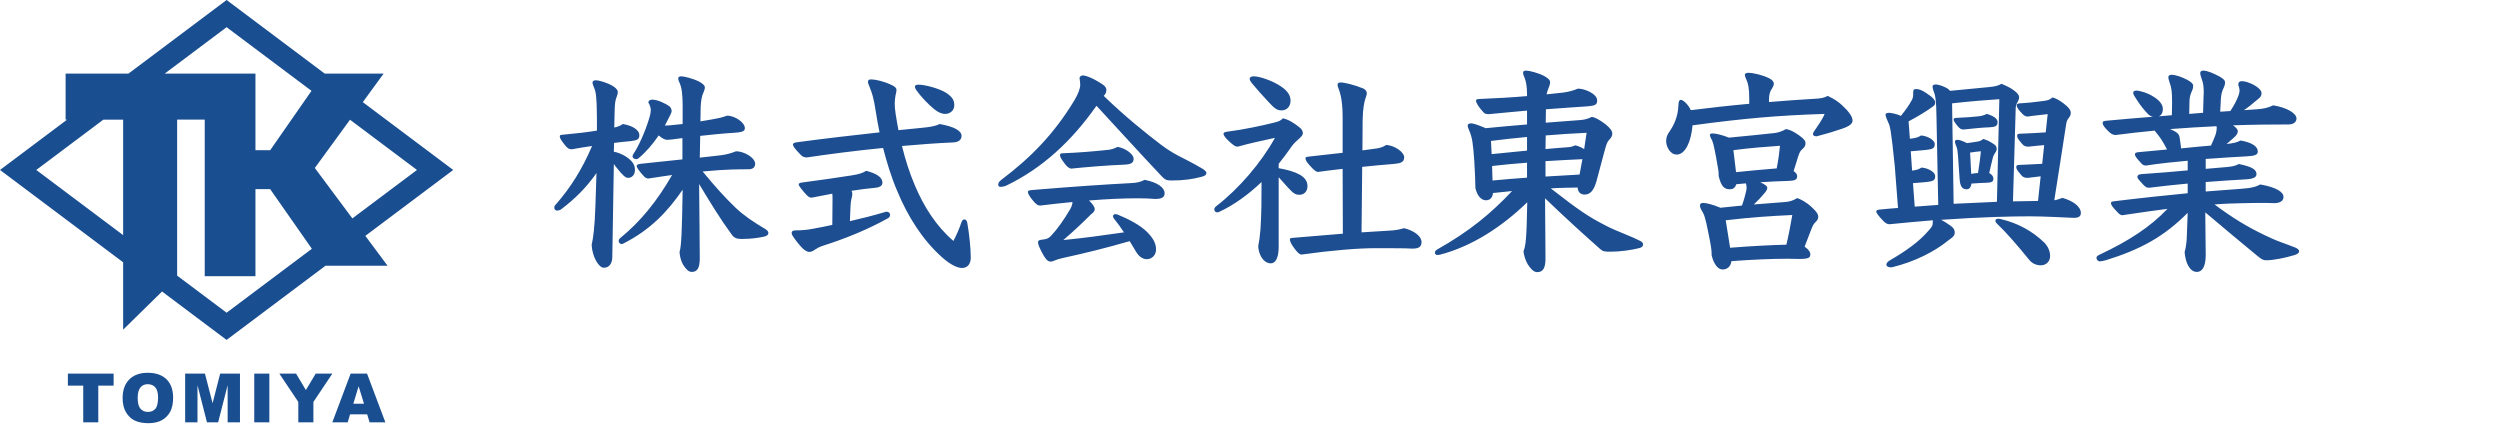 <svg width="364" height="62" viewBox="0 0 364 62" fill="none" xmlns="http://www.w3.org/2000/svg">
<path d="M86.688 30.088L86.848 25.192C85.408 27.272 83.744 28.936 81.664 30.504C81.536 30.6 81.248 30.664 81.056 30.664C80.896 30.664 80.704 30.44 80.704 30.28C80.704 30.056 80.736 29.928 80.96 29.736C83.104 27.272 84.736 24.68 86.208 21.256C85.28 21.384 84.32 21.544 83.264 21.736C82.848 21.736 82.656 21.608 82.336 21.224C81.76 20.52 81.504 20.136 81.504 19.88C81.504 19.688 81.568 19.656 81.856 19.624C83.968 19.432 85.536 19.24 86.912 19.016V17.128C86.88 13.96 86.784 13.448 86.464 12.68C86.368 12.456 86.272 12.232 86.272 11.976C86.272 11.816 86.464 11.688 86.752 11.688C87.104 11.688 87.84 11.88 88.672 12.232C89.472 12.584 89.952 13.032 89.952 13.384C89.952 13.576 89.92 13.736 89.824 13.992C89.568 14.664 89.504 14.92 89.472 16.936L89.44 18.568C89.888 18.472 90.336 18.312 90.688 18.056C92.032 18.28 93.088 18.888 93.088 19.688C93.088 20.296 92.8 20.424 91.808 20.552C90.976 20.616 90.208 20.712 89.408 20.808L89.376 22.088C89.888 22.184 90.496 22.408 91.072 22.76C92.128 23.432 92.448 24.04 92.448 24.744C92.448 25.512 91.968 25.896 91.456 25.896C91.072 25.896 90.72 25.608 89.632 24.232L89.376 23.88L89.152 37.384C89.152 38.376 88.704 38.984 87.904 38.984C87.2 38.984 86.24 37.448 86.144 35.656C86.4 34.568 86.592 32.872 86.688 30.088ZM101.952 19.784L101.888 22.952C102.976 22.824 104 22.728 104.992 22.6C105.696 22.504 106.4 22.344 107.168 22.024C108.32 22.024 109.952 22.952 109.952 23.848C109.952 24.36 109.6 24.648 108.992 24.648C108.256 24.648 107.488 24.648 106.528 24.68C105.44 24.712 104 24.808 102.304 24.968C104.128 27.176 105.472 28.68 107.104 30.248C108.352 31.432 109.728 32.328 111.328 33.288C111.648 33.48 111.872 33.64 111.872 33.928C111.872 34.216 111.616 34.376 111.168 34.472C110.368 34.632 109.44 34.792 107.936 34.792C107.328 34.792 106.912 34.664 106.56 34.184C104.832 31.816 103.584 29.768 101.792 26.792C101.824 30.792 101.888 35.752 101.888 37.608C101.888 38.984 101.536 39.592 100.736 39.592C100.224 39.592 99.872 39.176 99.456 38.536C99.136 37.992 98.944 37.16 98.944 36.68C99.2 35.88 99.296 33.8 99.392 27.624C97.216 30.792 94.752 33.416 90.816 35.432C90.72 35.496 90.592 35.528 90.496 35.528C90.272 35.528 90.08 35.336 90.08 35.08C90.08 34.952 90.144 34.792 90.304 34.664C93.248 32.264 95.648 29.32 97.856 25.48C96.832 25.64 95.744 25.768 94.624 25.96L94.4 25.992C94.176 25.992 93.952 25.896 93.76 25.672C93.088 24.936 92.704 24.424 92.704 24.168C92.704 24.04 92.768 23.912 93.28 23.848C95.584 23.592 97.6 23.4 99.36 23.208V20.104C97.984 20.296 97.44 20.36 97.216 20.36C96.832 20.36 96.576 20.264 95.904 19.72C95.04 21 94.016 22.184 92.96 23.048C92.864 23.144 92.736 23.176 92.608 23.176C92.352 23.176 92.096 22.984 92.096 22.76C92.096 22.664 92.16 22.536 92.224 22.408C92.96 21.352 93.92 19.208 94.496 17.32C94.688 16.712 94.752 16.328 94.752 16.008C94.752 15.688 94.624 15.304 94.4 14.92C94.4 14.696 94.624 14.504 94.944 14.504C95.808 14.504 96.992 15.144 97.408 15.432C97.664 15.624 97.792 15.88 97.792 16.2C97.792 16.36 97.568 16.808 97.152 17.608C97.024 17.832 96.928 18.056 96.8 18.28L97.536 18.248L99.392 18.056V15.56C99.392 13.288 99.168 12.584 98.976 12.136C98.848 11.88 98.752 11.624 98.752 11.4C98.752 11.208 98.912 11.112 99.2 11.112C99.616 11.112 100.896 11.432 101.792 11.88C102.4 12.232 102.624 12.456 102.624 12.712C102.624 13 102.496 13.32 102.368 13.608C102.208 13.928 102.048 14.664 102.016 15.624L101.984 17.672L103.68 17.384C104.576 17.224 105.088 17.128 105.856 16.84C107.04 16.84 108.448 17.864 108.448 18.632C108.448 19.048 108.288 19.24 106.848 19.336C105.184 19.432 103.456 19.624 101.952 19.784ZM130.816 18.952L134.336 18.6C135.296 18.504 136.224 18.376 136.8 18.056C138.976 18.44 140 19.048 140 19.784C140 20.36 139.584 20.712 138.688 20.744C136.384 20.84 133.888 21.032 131.328 21.256C131.808 23.208 132.416 25.16 133.216 27.016C134.528 30.12 136.32 32.936 138.816 35.08C139.296 34.184 139.712 33.192 140 32.328C140.096 32.072 140.256 31.944 140.416 31.944C140.608 31.944 140.768 32.104 140.832 32.424C141.12 34.024 141.344 36.136 141.344 37.512C141.344 38.44 140.864 39.016 140.064 39.016C139.36 39.016 138.336 38.504 137.184 37.48C134.304 34.92 132.16 31.496 130.624 27.784C129.76 25.768 129.12 23.624 128.576 21.544C124.64 21.928 120.704 22.44 117.504 22.92C117.088 22.92 116.864 22.824 116.608 22.568C115.616 21.576 115.456 21.224 115.456 21.064C115.456 20.872 115.584 20.776 116.032 20.712C120.32 20.136 124.544 19.656 128.064 19.272C127.84 18.248 127.68 17.256 127.52 16.264C127.2 14.152 126.944 13.512 126.656 12.776C126.496 12.36 126.368 12.104 126.368 11.912C126.368 11.688 126.528 11.56 126.816 11.56C127.456 11.56 128.64 11.816 129.856 12.392C130.304 12.616 130.528 12.808 130.528 13.096C130.528 13.32 130.464 13.576 130.4 13.832C130.336 14.184 130.272 14.568 130.272 15.048C130.272 15.432 130.304 15.944 130.4 16.552C130.528 17.352 130.656 18.152 130.816 18.952ZM121.184 32.744L121.216 29.096C121.216 28.808 121.216 28.52 121.184 28.2C120.16 28.392 119.168 28.584 118.208 28.776C117.952 28.776 117.792 28.744 117.472 28.424C116.928 27.848 116.288 27.08 116.288 26.856C116.288 26.696 116.48 26.6 116.832 26.568C119.488 26.216 122.144 25.832 123.968 25.544C125.152 25.352 125.6 25.192 126.112 24.872C127.52 25.224 128.48 25.768 128.48 26.6C128.48 27.016 128.128 27.272 127.488 27.336C126.368 27.432 125.184 27.592 123.968 27.784C124.064 27.912 124.096 28.072 124.096 28.2C124.096 28.424 124.064 28.616 123.968 28.968C123.904 29.192 123.872 29.48 123.84 29.96L123.744 32.2C125.408 31.816 127.104 31.4 128.8 30.888C128.896 30.856 128.992 30.824 129.088 30.824C129.408 30.824 129.6 31.048 129.6 31.272C129.6 31.464 129.504 31.656 129.28 31.784C126.272 33.448 123.136 34.728 119.616 35.848C119.264 35.976 118.976 36.136 118.688 36.328C118.336 36.584 118.08 36.68 117.824 36.68C117.6 36.68 117.216 36.52 116.832 36.136C116.448 35.752 115.776 34.92 115.392 34.312C115.296 34.152 115.264 34.024 115.264 33.896C115.264 33.672 115.456 33.544 115.808 33.544C116.64 33.544 117.472 33.48 118.304 33.32C119.36 33.128 120.16 32.968 121.184 32.744ZM133.44 13.16C133.28 12.936 133.216 12.776 133.216 12.616C133.216 12.424 133.376 12.328 133.76 12.328C134.656 12.328 136.736 12.872 137.76 13.512C138.656 14.12 138.944 14.568 138.944 15.336C138.944 16.104 138.304 16.584 137.632 16.584C137.088 16.584 136.608 16.36 136 15.88C135.104 15.144 134.08 14.056 133.44 13.16ZM160.704 13.96C163.84 17 166.816 19.368 168.992 21.032C170.208 21.96 171.296 22.568 172.48 23.144C173.376 23.592 174.24 24.072 175.008 24.52C175.328 24.712 175.648 24.968 175.648 25.16C175.648 25.512 175.392 25.608 174.976 25.736C173.664 26.088 172.352 26.28 170.528 26.28C169.856 26.28 169.6 26.152 169.12 25.64C165.888 22.216 163.2 19.24 159.648 15.4C156.032 20.552 151.744 24.52 146.464 27.048C146.24 27.144 145.888 27.208 145.664 27.208C145.472 27.208 145.344 27.08 145.344 26.92C145.344 26.696 145.408 26.472 145.792 26.184C150.08 22.952 153.472 19.496 156.416 14.632C156.992 13.672 157.28 12.872 157.28 12.36C157.28 12.136 157.248 11.752 157.184 11.4C157.184 11.112 157.44 10.984 157.664 10.984C158.048 10.984 159.04 11.304 160.448 12.232C160.96 12.552 161.088 12.84 161.088 13.064C161.088 13.416 160.992 13.672 160.704 13.96ZM164.48 35.112C160.928 36.136 157.92 36.872 154.848 37.544C154.304 37.672 154.016 37.736 153.728 37.864C153.472 37.992 153.152 38.088 152.992 38.088C152.608 38.088 152.288 37.896 151.616 36.584C151.264 35.88 151.136 35.528 151.136 35.272C151.136 35.016 151.36 34.92 151.776 34.888C152.48 34.824 152.704 34.664 153.024 34.344C153.984 33.32 154.88 32.04 155.808 30.472C156 30.152 156.128 29.8 156.16 29.416C154.688 29.544 153.12 29.736 151.456 29.928C151.104 29.928 150.784 29.736 150.208 28.968C149.76 28.392 149.664 28.104 149.664 27.944C149.664 27.752 149.76 27.72 150.4 27.656C156.544 27.144 160.928 26.856 164.608 26.664C165.472 26.632 166.08 26.504 166.656 26.184C168.64 26.568 169.568 27.368 169.568 28.136C169.568 28.744 169.12 28.968 168.192 28.968C167.392 28.904 166.688 28.872 165.696 28.872C163.552 28.872 161.312 28.968 158.56 29.192C159.04 29.64 159.392 30.12 159.392 30.44C159.392 30.728 159.232 30.92 158.816 31.24C157.856 32.2 156.576 33.448 154.816 34.952C157.728 34.664 160.352 34.312 163.648 33.832C163.2 33.128 162.72 32.488 162.208 31.848C162.112 31.72 162.048 31.592 162.048 31.496C162.048 31.304 162.176 31.176 162.432 31.176C162.496 31.176 162.624 31.208 162.72 31.24C164.224 31.848 166.048 32.776 167.072 33.832C167.904 34.696 168.32 35.432 168.32 36.328C168.32 37.16 167.712 37.736 166.976 37.736C166.304 37.736 165.76 37.256 165.408 36.648C165.088 36.104 164.768 35.592 164.48 35.112ZM161.504 21.8C162.048 21.704 162.336 21.576 162.752 21.384C163.936 21.608 165.056 22.472 165.056 23.112C165.056 23.72 164.672 23.944 163.648 23.976C161.248 24.072 158.432 24.296 155.968 24.552C155.648 24.52 155.296 24.2 155.04 23.848C154.56 23.208 154.336 22.888 154.336 22.568C154.336 22.344 154.496 22.312 154.848 22.312C157.248 22.216 159.424 22.024 161.504 21.8ZM186.176 23.848V24.488C187.456 24.712 188.48 25 189.28 25.448C190.08 25.928 190.368 26.472 190.368 27.112C190.368 27.88 189.856 28.36 189.216 28.36C188.704 28.36 188.384 28.264 187.52 27.304C187.072 26.824 186.624 26.312 186.176 25.8V35.912C186.176 37.672 185.664 38.344 185.024 38.344C184.416 38.344 183.808 37.896 183.456 37.032C183.296 36.648 183.2 36.168 183.2 35.816C183.328 35.24 183.424 34.536 183.52 33.448C183.68 31.144 183.68 28.808 183.68 26.504C181.792 28.296 179.744 29.8 177.568 30.824C177.44 30.888 177.344 30.92 177.216 30.92C176.992 30.92 176.8 30.728 176.8 30.504C176.8 30.344 176.896 30.152 177.12 29.992C180.352 27.496 183.616 23.72 185.632 20.072C184.096 20.424 181.984 20.84 180.224 21.352C179.936 21.352 179.776 21.256 179.52 21.064C178.976 20.648 178.144 19.848 178.144 19.496C178.144 19.304 178.272 19.24 178.656 19.176C180.96 18.888 183.68 18.312 185.6 17.832C186.208 17.672 186.464 17.576 186.784 17.224C187.552 17.384 188.384 17.864 189.312 18.632C189.536 18.824 189.696 19.08 189.696 19.4C189.696 19.624 189.568 19.848 188.896 20.424C188.48 20.776 188.16 21.16 187.904 21.544C187.392 22.28 186.944 22.888 186.176 23.848ZM195.52 34.024L195.488 24.584C194.304 24.712 193.12 24.872 191.904 25.032C191.648 25.032 191.328 24.808 190.656 24.04C190.208 23.528 190.08 23.304 190.08 23.016C190.08 22.888 190.144 22.856 190.624 22.792C192.448 22.6 194.048 22.408 195.488 22.248V17.256C195.488 15.016 195.264 13.8 194.848 12.776C194.784 12.616 194.752 12.488 194.752 12.36C194.752 12.104 194.88 12.008 195.232 12.008C195.744 12.008 197.216 12.36 198.464 12.872C198.848 13.032 199.008 13.32 199.008 13.576C199.008 13.768 198.912 14.056 198.816 14.312C198.624 14.888 198.432 15.784 198.4 17.544L198.368 21.896L200.032 21.672C200.832 21.576 201.248 21.48 201.856 21.096C203.168 21.224 204.448 22.184 204.448 22.888C204.448 23.624 203.968 23.784 202.848 23.88C201.44 23.976 199.936 24.136 198.336 24.296L198.24 33.832L202.336 33.576C203.072 33.544 203.488 33.48 204.448 33.224C205.984 33.608 206.976 34.44 206.976 35.24C206.976 35.976 206.528 36.2 205.6 36.2C204.544 36.136 203.072 36.136 200.192 36.136C197.76 36.136 193.824 36.456 189.504 37.064C189.184 37.064 188.864 36.712 188.416 36.104C188 35.56 187.808 35.112 187.808 34.888C187.808 34.696 187.872 34.664 188.224 34.632C190.56 34.44 193.056 34.216 195.52 34.024ZM184.736 14.888C183.808 13.896 182.944 12.936 182.24 12.072C182.048 11.816 181.952 11.656 181.952 11.464C181.952 11.24 182.208 11.112 182.56 11.112C183.392 11.112 185.312 11.752 186.56 12.616C187.488 13.256 187.904 13.896 187.904 14.664C187.904 15.528 187.328 16.072 186.624 16.072C186.048 16.072 185.696 15.944 184.736 14.888ZM233.664 21.832L232.448 26.376C232.064 27.72 231.552 28.328 230.72 28.328C230.08 28.328 229.76 27.944 229.696 27.304C228.416 27.336 227.104 27.336 225.792 27.432C229.952 30.664 231.296 31.56 233.664 32.776C234.432 33.192 235.68 33.736 236.512 34.056C237.472 34.44 238.4 34.856 238.816 35.08C239.104 35.208 239.232 35.4 239.232 35.592C239.232 35.88 239.04 36.008 238.752 36.104C237.504 36.424 235.872 36.648 234.464 36.648C233.632 36.648 233.376 36.616 232.992 36.264C230.72 34.248 228.288 32.072 224.96 28.872C224.992 32.584 225.024 35.848 225.024 37.64C225.024 39.016 224.672 39.624 223.808 39.624C223.296 39.624 222.848 39.112 222.432 38.472C222.112 37.928 221.824 37.032 221.824 36.552C222.144 35.816 222.272 34.824 222.368 29.448C218.752 32.968 214.368 35.848 209.728 37.064C209.568 37.096 209.408 37.128 209.28 37.128C209.056 37.128 208.928 37 208.928 36.776C208.928 36.616 209.024 36.456 209.248 36.328C213.92 33.704 217.088 31.08 220.16 27.816C219.232 27.912 218.304 28.008 217.376 28.104C217.312 28.776 216.96 29.16 216.352 29.16C215.68 29.16 215.072 28.52 214.816 27.368C214.784 26.12 214.784 25.448 214.656 23.464C214.464 20.648 214.336 20.008 213.92 19.016C213.76 18.664 213.696 18.44 213.696 18.28C213.696 18.088 213.856 17.96 214.208 17.96C214.56 17.96 215.424 18.28 216.32 18.664C218.304 18.472 220.32 18.28 222.336 18.12V16.104C220.448 16.264 218.592 16.456 216.832 16.616C216.448 16.616 216.224 16.616 215.968 16.328C215.296 15.592 214.912 14.952 214.912 14.696C214.912 14.504 214.976 14.408 215.488 14.408C217.824 14.312 220.16 14.184 222.336 13.992V13.704C222.336 12.552 222.176 11.816 221.984 11.336C221.856 11.08 221.76 10.792 221.76 10.568C221.76 10.376 221.92 10.28 222.208 10.28C222.624 10.28 223.968 10.6 224.864 11.08C225.472 11.432 225.696 11.688 225.696 11.944C225.696 12.264 225.568 12.616 225.44 12.904C225.344 13.096 225.248 13.416 225.184 13.736L227.584 13.48C228.288 13.384 228.992 13.224 229.76 12.904C230.752 12.904 232.544 13.672 232.544 14.6C232.544 15.208 232.384 15.4 230.944 15.496C229.088 15.624 227.104 15.752 225.088 15.912L225.056 17.864C226.784 17.736 228.448 17.608 230.08 17.48C230.656 17.448 231.232 17.288 231.744 17.032C232.16 17.032 232.864 17.416 233.76 18.088C234.496 18.696 234.752 19.08 234.752 19.464C234.752 19.784 234.592 20.072 234.24 20.424C234.048 20.616 233.888 21 233.664 21.832ZM225.024 23.464V25.704C226.656 25.608 228.32 25.512 229.984 25.416L230.4 23.176C228.608 23.24 226.816 23.368 225.024 23.464ZM222.336 25.864V23.688C220.64 23.816 218.944 23.976 217.248 24.168L217.312 26.28C218.976 26.12 220.672 25.992 222.336 25.864ZM217.184 22.44L222.336 21.928V19.944C220.576 20.104 218.848 20.296 217.088 20.52L217.184 22.44ZM225.056 19.72L225.024 21.704C226.08 21.608 227.136 21.512 228.128 21.448C228.736 21.416 229.024 21.32 229.344 21.16C229.696 21.224 230.176 21.416 230.656 21.704L231.008 19.336C228.928 19.432 226.976 19.56 225.056 19.72ZM261.92 37.704L260.288 37.672C258.048 37.672 255.04 37.8 252.096 38.024C252 38.824 251.456 39.24 250.816 39.24C250.176 39.24 249.568 38.568 249.216 37.192C249.216 36.328 249.152 35.976 248.736 33.896C248.288 31.624 248.128 31.208 247.744 30.6C247.52 30.248 247.52 30.024 247.52 29.864C247.52 29.672 247.68 29.544 248.032 29.544C248.384 29.544 249.472 29.8 250.496 30.248L253.632 29.928C253.952 29.032 254.176 28.136 254.272 27.688C254.304 27.56 254.304 27.432 254.304 27.304C254.304 27.112 254.272 26.92 254.208 26.696L252.8 26.824C252.64 27.368 252.288 27.56 251.872 27.56C251.008 27.56 250.592 27.08 250.24 25.64C250.24 24.936 250.208 24.776 249.856 22.856C249.472 20.904 249.408 20.616 249.12 20.136C249.024 19.944 248.96 19.784 248.96 19.624C248.96 19.496 249.088 19.432 249.376 19.432C249.792 19.432 250.688 19.624 251.744 20.04C254.208 19.816 256.544 19.56 258.4 19.368C258.912 19.304 259.52 19.112 260.032 18.792C260.576 18.856 261.184 19.176 261.92 19.688C262.656 20.2 262.88 20.52 262.88 20.84C262.88 21.16 262.816 21.384 262.4 21.736C262.144 21.96 262.016 22.152 261.792 22.856L261.152 24.904C261.504 25.16 261.664 25.384 261.664 25.64C261.664 26.184 261.344 26.312 260.352 26.344C259.104 26.376 257.728 26.44 256.288 26.536C256.928 26.824 257.312 27.08 257.312 27.336C257.312 27.56 257.216 27.752 256.928 28.104C256.48 28.648 255.936 29.224 255.36 29.768L259.904 29.416C260.48 29.384 261.152 29.192 261.664 28.84C262.208 29.032 262.944 29.384 263.776 30.152C264.448 30.76 264.736 31.176 264.736 31.56C264.736 31.88 264.608 32.072 264.352 32.328C264.064 32.616 263.968 32.776 263.712 33.416C263.456 34.088 263.04 35.144 262.752 35.912C263.36 36.328 263.584 36.744 263.584 36.968C263.584 37.512 263.424 37.704 261.92 37.704ZM251.264 32.072L251.904 36.072C254.752 35.848 257.536 35.688 260.096 35.624C260.384 34.44 260.704 32.808 260.96 31.304C257.664 31.464 255.104 31.624 251.264 32.072ZM252.384 21.864L252.768 25.064C254.912 24.84 257.088 24.648 258.688 24.52C258.944 23.24 259.104 21.928 259.168 21.224C256.896 21.384 254.816 21.544 252.384 21.864ZM257.568 14.472V14.856C259.904 14.664 262.08 14.504 264.32 14.376C265.024 14.344 265.632 14.248 266.112 13.96C267.264 14.504 267.936 14.984 268.864 15.976C269.344 16.52 269.728 17.032 269.728 17.576C269.728 17.992 269.312 18.376 268.16 18.76C267.04 19.144 266.08 19.432 264.512 19.848C264.096 19.848 263.968 19.688 263.968 19.528C263.968 19.4 264.032 19.24 264.16 19.08C264.64 18.376 265.408 17.288 265.664 16.584C258.88 16.808 254.016 17.224 246.432 18.248C246.24 20.552 245.408 22.504 244.128 22.504C243.136 22.504 242.592 21.288 242.592 20.584C242.592 20.008 242.72 19.656 243.104 19.112C243.744 18.184 244.32 16.968 244.384 15.272C244.384 14.888 244.48 14.536 244.704 14.536C245.12 14.536 245.888 15.336 246.176 16.04C248.992 15.688 251.84 15.368 254.688 15.112V14.28C254.688 12.968 254.56 12.2 254.272 11.592C254.144 11.336 254.048 11.048 254.048 10.856C254.048 10.728 254.304 10.6 254.528 10.6C255.328 10.6 256.704 10.952 257.6 11.4C258.08 11.656 258.272 11.912 258.272 12.2C258.272 12.392 258.144 12.68 258.016 12.872C257.696 13.288 257.568 13.832 257.568 14.472ZM286.4 20.84L287.712 20.648C288.224 20.584 288.448 20.488 288.768 20.232C289.376 20.424 289.664 20.552 290.368 21.032C290.656 21.224 290.72 21.48 290.72 21.672C290.72 21.864 290.624 22.088 290.496 22.248C290.304 22.536 290.24 22.696 290.176 22.888C289.984 23.624 289.824 24.36 289.632 25.192C290.08 25.448 290.24 25.704 290.24 26.056C290.24 26.344 290.08 26.568 289.408 26.6C288.544 26.632 287.904 26.664 287.04 26.728C286.976 27.304 286.72 27.56 286.336 27.56C285.632 27.56 285.376 27.048 285.312 25.96L285.088 22.728C285.024 22.024 285.024 21.736 284.8 21.192C284.704 20.936 284.64 20.808 284.64 20.616C284.64 20.488 284.736 20.36 284.96 20.36C285.344 20.36 285.664 20.488 286.4 20.84ZM286.848 22.216L287.008 25.32C287.328 25.256 287.68 25.192 288 25.192C288.16 24.104 288.32 23.112 288.416 22.024C287.968 22.056 287.456 22.12 286.848 22.216ZM289.28 16.584C290.464 16.936 290.848 17.352 290.848 17.8C290.848 18.344 290.496 18.504 289.664 18.536C288.64 18.568 287.36 18.696 285.92 18.856C285.6 18.856 285.408 18.824 284.992 18.312C284.512 17.736 284.448 17.512 284.448 17.384C284.448 17.224 284.608 17.16 284.928 17.16C286.304 17.096 287.232 17.032 288.064 16.936C288.608 16.872 288.864 16.776 289.28 16.584ZM282.208 29.832L281.952 17.032C281.92 14.664 281.792 13.896 281.6 13.448C281.44 13.064 281.376 12.744 281.376 12.584C281.376 12.424 281.536 12.296 281.888 12.296C282.112 12.296 282.72 12.456 283.296 12.744C283.616 12.904 283.776 13.064 283.936 13.224C286.496 12.968 288.544 12.776 289.6 12.68C290.592 12.584 290.976 12.456 291.424 12.2C292.032 12.456 292.672 12.744 293.184 13.128C293.76 13.544 293.984 13.864 293.984 14.152C293.984 14.44 293.888 14.6 293.76 14.856C293.536 15.24 293.472 15.432 293.472 16.232L293.088 29.32C294.304 29.288 296.064 29.256 296.736 29.256L297.12 25.672C296.544 25.736 295.968 25.8 295.264 25.896C294.88 25.896 294.592 25.864 294.304 25.512C293.664 24.744 293.568 24.616 293.568 24.296C293.568 24.072 293.728 24.008 294.08 24.008C295.36 23.944 296.352 23.912 297.344 23.848L297.632 21.128C296.896 21.192 296.192 21.256 295.392 21.352C295.008 21.352 294.72 21.32 294.432 20.968C293.792 20.2 293.696 20.072 293.696 19.752C293.696 19.528 293.856 19.464 294.208 19.464C295.584 19.4 296.736 19.368 297.856 19.272L298.144 16.616C297.184 16.744 296.224 16.808 295.264 16.968C294.912 16.968 294.72 16.84 294.496 16.616C293.792 15.912 293.632 15.56 293.632 15.336C293.632 15.144 293.792 15.08 294.048 15.048C295.232 14.984 296.384 14.856 297.568 14.696C298.24 14.6 298.464 14.504 298.848 14.184C299.296 14.312 299.776 14.536 300.448 15.048C301.216 15.624 301.504 16.04 301.504 16.424C301.504 16.68 301.44 16.904 301.152 17.256C300.96 17.48 300.896 17.736 300.832 18.088C300.32 21.384 299.744 25.16 299.104 29.16C299.52 29.096 299.872 28.968 300.288 28.808C302.112 29.32 302.976 30.248 302.976 30.984C302.976 31.528 302.624 31.72 301.92 31.72C300.576 31.656 297.376 31.496 295.616 31.496C292.832 31.496 288.48 31.592 282.624 32.008C282.944 32.168 283.392 32.424 283.968 32.84C284.48 33.192 284.608 33.48 284.608 33.832C284.608 34.152 284.576 34.408 283.616 35.048C281.6 36.68 278.784 38.088 275.584 38.888C275.456 38.92 275.36 38.92 275.264 38.92C274.912 38.92 274.656 38.76 274.656 38.536C274.656 38.344 274.816 38.088 275.232 37.864C277.344 36.648 279.424 35.208 280.8 33.576C281.28 33.032 281.408 32.872 281.408 32.424C281.408 32.296 281.408 32.168 281.44 32.072C279.488 32.232 277.376 32.424 275.104 32.648C274.784 32.648 274.528 32.488 274.24 32.2C273.408 31.336 273.184 30.984 273.184 30.792C273.184 30.6 273.376 30.536 273.76 30.504C274.656 30.408 275.52 30.344 276.352 30.28L275.872 24.104C275.328 18.728 275.168 18.312 274.944 17.864C274.752 17.48 274.528 16.872 274.528 16.712C274.528 16.552 274.688 16.424 275.04 16.424C275.264 16.424 276.192 16.584 276.768 16.872C277.408 16.104 277.92 15.368 278.368 14.568C278.496 14.344 278.56 14.024 278.56 13.768V13.48C278.56 13.064 278.656 12.968 278.976 12.968C279.456 12.968 280 13.16 281.184 14.056C281.472 14.312 281.76 14.632 281.76 14.856C281.76 15.24 281.696 15.336 281.312 15.592C280.288 16.328 279.2 16.968 277.888 17.672L278.08 20.2L278.56 20.136C279.072 20.072 279.424 19.912 279.712 19.72C280.96 19.848 281.696 20.552 281.696 20.936C281.696 21.576 281.536 21.736 280.064 21.864C279.52 21.928 278.912 21.96 278.208 22.024L278.4 24.84L278.624 24.808C279.136 24.744 279.488 24.584 279.776 24.392C281.024 24.52 281.76 25.192 281.76 25.608C281.76 26.248 281.6 26.408 280.128 26.536C279.648 26.568 279.136 26.632 278.528 26.664L278.784 30.088L282.208 29.832ZM284.224 15.048L284.448 29.672C286.528 29.576 288.64 29.48 290.752 29.384L291.104 14.44C289.184 14.568 286.752 14.76 284.224 15.048ZM290.976 31.848L291.232 31.88C293.792 32.456 295.936 33.672 297.632 35.304C298.208 35.88 298.496 36.616 298.496 37.288C298.496 38.056 297.92 38.632 297.152 38.632C296.512 38.632 295.872 38.376 295.424 37.8C293.824 35.816 292.064 33.8 290.848 32.648C290.624 32.456 290.528 32.264 290.528 32.136C290.528 31.944 290.72 31.848 290.976 31.848ZM326.72 16.04L328.576 15.912C329.536 15.848 330.272 15.688 330.976 15.336C332.96 15.656 334.368 16.488 334.368 17.256C334.368 17.704 334.016 18.12 333.216 18.12C330.432 18.12 327.744 18.152 325.12 18.248C325.536 18.536 325.824 18.824 325.824 19.112C325.824 19.4 325.664 19.688 325.216 20.072C324.928 20.328 324.576 20.648 324.192 20.968C325.184 20.84 325.664 20.776 326.208 20.456C327.936 20.744 328.736 21.352 328.736 22.056C328.736 22.568 328.256 22.696 327.168 22.76C325.44 22.856 323.328 22.984 321.152 23.144V24.584L324.16 24.328C324.928 24.264 325.44 24.168 325.984 23.88C327.808 24.264 328.544 24.648 328.544 25.352C328.544 25.736 328.256 26.056 326.912 26.12C325.152 26.216 323.2 26.344 321.152 26.504V27.88C323.168 27.72 324.864 27.592 326.208 27.496C327.872 27.4 328.608 27.144 329.088 26.856C331.488 27.272 332.48 27.976 332.48 28.68C332.48 29.192 332.032 29.576 331.168 29.576C330.304 29.544 329.536 29.544 328.864 29.544C327.264 29.544 326.016 29.608 324.576 29.64C323.872 29.672 323.168 29.704 322.432 29.768C325.056 31.72 327.2 33.032 329.76 34.248C330.496 34.6 331.168 34.92 331.968 35.208C332.736 35.496 333.376 35.72 334.176 36.04C334.496 36.168 334.752 36.36 334.752 36.584C334.752 36.872 334.4 37.032 334.112 37.128C332.768 37.544 331.008 37.896 329.984 37.896C329.568 37.896 329.376 37.832 328.672 37.256C326.304 35.304 324.032 33.416 321.088 30.92L321.152 37.16C321.152 38.92 320.576 39.592 319.872 39.592C318.848 39.592 318.208 38.312 318.08 36.712C318.304 35.848 318.368 35.272 318.4 34.44L318.528 30.984C315.072 34.472 311.648 36.328 306.592 37.896C306.336 37.96 305.92 38.056 305.76 38.056C305.44 38.056 305.248 37.768 305.248 37.576C305.248 37.352 305.344 37.256 305.664 37.096C309.952 35.08 313.056 33.064 315.584 30.408C313.632 30.664 311.52 30.952 309.216 31.304L309.024 31.336C308.8 31.336 308.608 31.208 308.416 31.016C307.52 30.088 307.36 29.832 307.36 29.576C307.36 29.352 307.552 29.32 308.192 29.256C312.128 28.776 315.584 28.424 318.528 28.136V26.728C316.672 26.888 314.784 27.112 312.928 27.336C312.64 27.336 312.416 27.304 312 26.824C311.296 26.056 311.2 25.96 311.2 25.736C311.2 25.608 311.296 25.384 311.776 25.352C314.176 25.192 316.448 25 318.528 24.808V23.4C316.416 23.592 314.304 23.816 312.448 24.104C312.16 24.104 311.968 24.008 311.744 23.752C311.104 23.048 310.848 22.728 310.848 22.504C310.848 22.312 310.912 22.184 311.392 22.152C312.8 22.024 314.176 21.896 315.52 21.768C315.008 20.776 314.592 20.104 314.144 19.56C314.016 19.368 313.824 19.208 313.728 19.016C311.84 19.208 309.92 19.4 308.032 19.656C307.616 19.656 307.328 19.464 306.944 19.08C306.336 18.472 306.144 18.184 306.144 17.864C306.144 17.704 306.272 17.608 306.72 17.576C309.088 17.352 311.328 17.16 313.472 17C312.928 16.904 312.608 16.488 311.968 15.72C311.456 15.08 311.136 14.568 310.752 13.96C310.656 13.8 310.592 13.64 310.592 13.512C310.592 13.32 310.752 13.192 311.072 13.192C311.52 13.192 312.768 13.544 313.568 14.088C314.368 14.568 314.912 15.208 314.912 15.848C314.912 16.424 314.688 16.776 314.336 16.936L316.224 16.776L316.256 14.856C316.256 13.352 316.16 12.776 315.936 12.136C315.808 11.784 315.712 11.432 315.712 11.24C315.712 11.016 315.872 10.888 316.16 10.888C316.736 10.888 317.632 11.176 318.528 11.656C319.136 12.008 319.328 12.232 319.328 12.488C319.328 12.808 319.264 13 319.072 13.416C318.912 13.768 318.784 14.248 318.784 14.888L318.752 16.584L320.768 16.424L320.832 14.248C320.832 13.928 320.864 13.672 320.864 13.448C320.864 12.52 320.768 12.04 320.576 11.528C320.448 11.176 320.352 10.824 320.352 10.632C320.352 10.408 320.512 10.28 320.8 10.28C321.376 10.28 322.272 10.664 323.168 11.144C323.776 11.496 323.968 11.72 323.968 11.976C323.968 12.296 323.904 12.488 323.712 12.904C323.552 13.256 323.392 13.736 323.36 14.376L323.264 16.264L324.736 16.168C325.312 15.272 325.6 14.76 325.92 13.928C326.016 13.704 326.08 13.352 326.08 13.16C326.08 13.032 326.016 12.648 325.888 12.36C325.888 11.976 326.08 11.816 326.432 11.816C327.264 11.816 329.28 12.712 329.28 13.576C329.28 13.864 329.184 14.12 328.832 14.376C328.672 14.504 328.288 14.824 327.712 15.304C327.328 15.624 327.04 15.816 326.72 16.04ZM321.92 21.192C322.208 20.552 322.432 20.04 322.592 19.592C322.688 19.272 322.752 18.952 322.752 18.696C322.752 18.568 322.752 18.472 322.72 18.376C320.48 18.472 318.208 18.632 315.968 18.792C316.928 19.208 317.248 19.464 317.344 19.976C317.44 20.552 317.504 21.032 317.568 21.608C319.008 21.448 320.48 21.32 321.92 21.192Z" fill="#1D4E91"/>
<path d="M53.193 34.341L65.986 24.746L52.823 14.873L55.852 10.721H47.287L32.993 0L18.699 10.721H9.552V17.421H9.767L0 24.746L17.929 38.194V47.999L23.593 42.444L32.99 49.492L47.385 38.695H56.431L53.19 34.341H53.193ZM60.708 24.746L51.303 31.799L45.837 24.458L50.96 17.432L60.708 24.743V24.746ZM32.993 3.959L45.353 13.228L39.339 21.869H37.194V10.718H23.979L32.993 3.959ZM5.28 24.746L15.047 17.421H17.929V34.235L5.28 24.749V24.746ZM25.793 40.13V17.418H29.809V40.212H37.194V27.541H39.339L45.405 36.22L32.993 45.53L25.793 40.13Z" fill="#194E90"/>
<path d="M9.881 54.397H16.545V56.148H14.31V61.491H12.119V56.148H9.884V54.397H9.881Z" fill="#194E90"/>
<path d="M17.856 57.951C17.856 56.792 18.18 55.89 18.824 55.245C19.468 54.601 20.368 54.277 21.518 54.277C22.669 54.277 23.609 54.593 24.248 55.229C24.887 55.863 25.206 56.752 25.206 57.894C25.206 58.723 25.067 59.403 24.787 59.933C24.507 60.463 24.104 60.877 23.577 61.173C23.049 61.469 22.391 61.616 21.605 61.616C20.82 61.616 20.143 61.488 19.618 61.233C19.093 60.977 18.669 60.575 18.343 60.023C18.016 59.471 17.853 58.78 17.853 57.951H17.856ZM20.047 57.959C20.047 58.674 20.181 59.191 20.447 59.503C20.714 59.816 21.075 59.974 21.535 59.974C21.994 59.974 22.369 59.822 22.628 59.514C22.886 59.207 23.014 58.658 23.014 57.864C23.014 57.195 22.878 56.708 22.609 56.401C22.34 56.094 21.975 55.939 21.513 55.939C21.051 55.939 20.716 56.096 20.447 56.409C20.178 56.722 20.045 57.241 20.045 57.962L20.047 57.959Z" fill="#194E90"/>
<path d="M26.959 54.397H29.841L30.953 58.715L32.057 54.397H34.94V61.491H33.145V56.08L31.761 61.491H30.135L28.754 56.08V61.491H26.959V54.397Z" fill="#194E90"/>
<path d="M37.02 54.397H39.217V61.491H37.02V54.397Z" fill="#194E90"/>
<path d="M40.669 54.397H43.105L44.535 56.79L45.968 54.397H48.391L45.631 58.522V61.494H43.434V58.522L40.671 54.397H40.669Z" fill="#194E90"/>
<path d="M53.456 60.322H50.968L50.623 61.494H48.385L51.053 54.4H53.443L56.11 61.494H53.815L53.459 60.322H53.456ZM52.999 58.788L52.216 56.238L51.441 58.788H52.999Z" fill="#194E90"/>
</svg>
